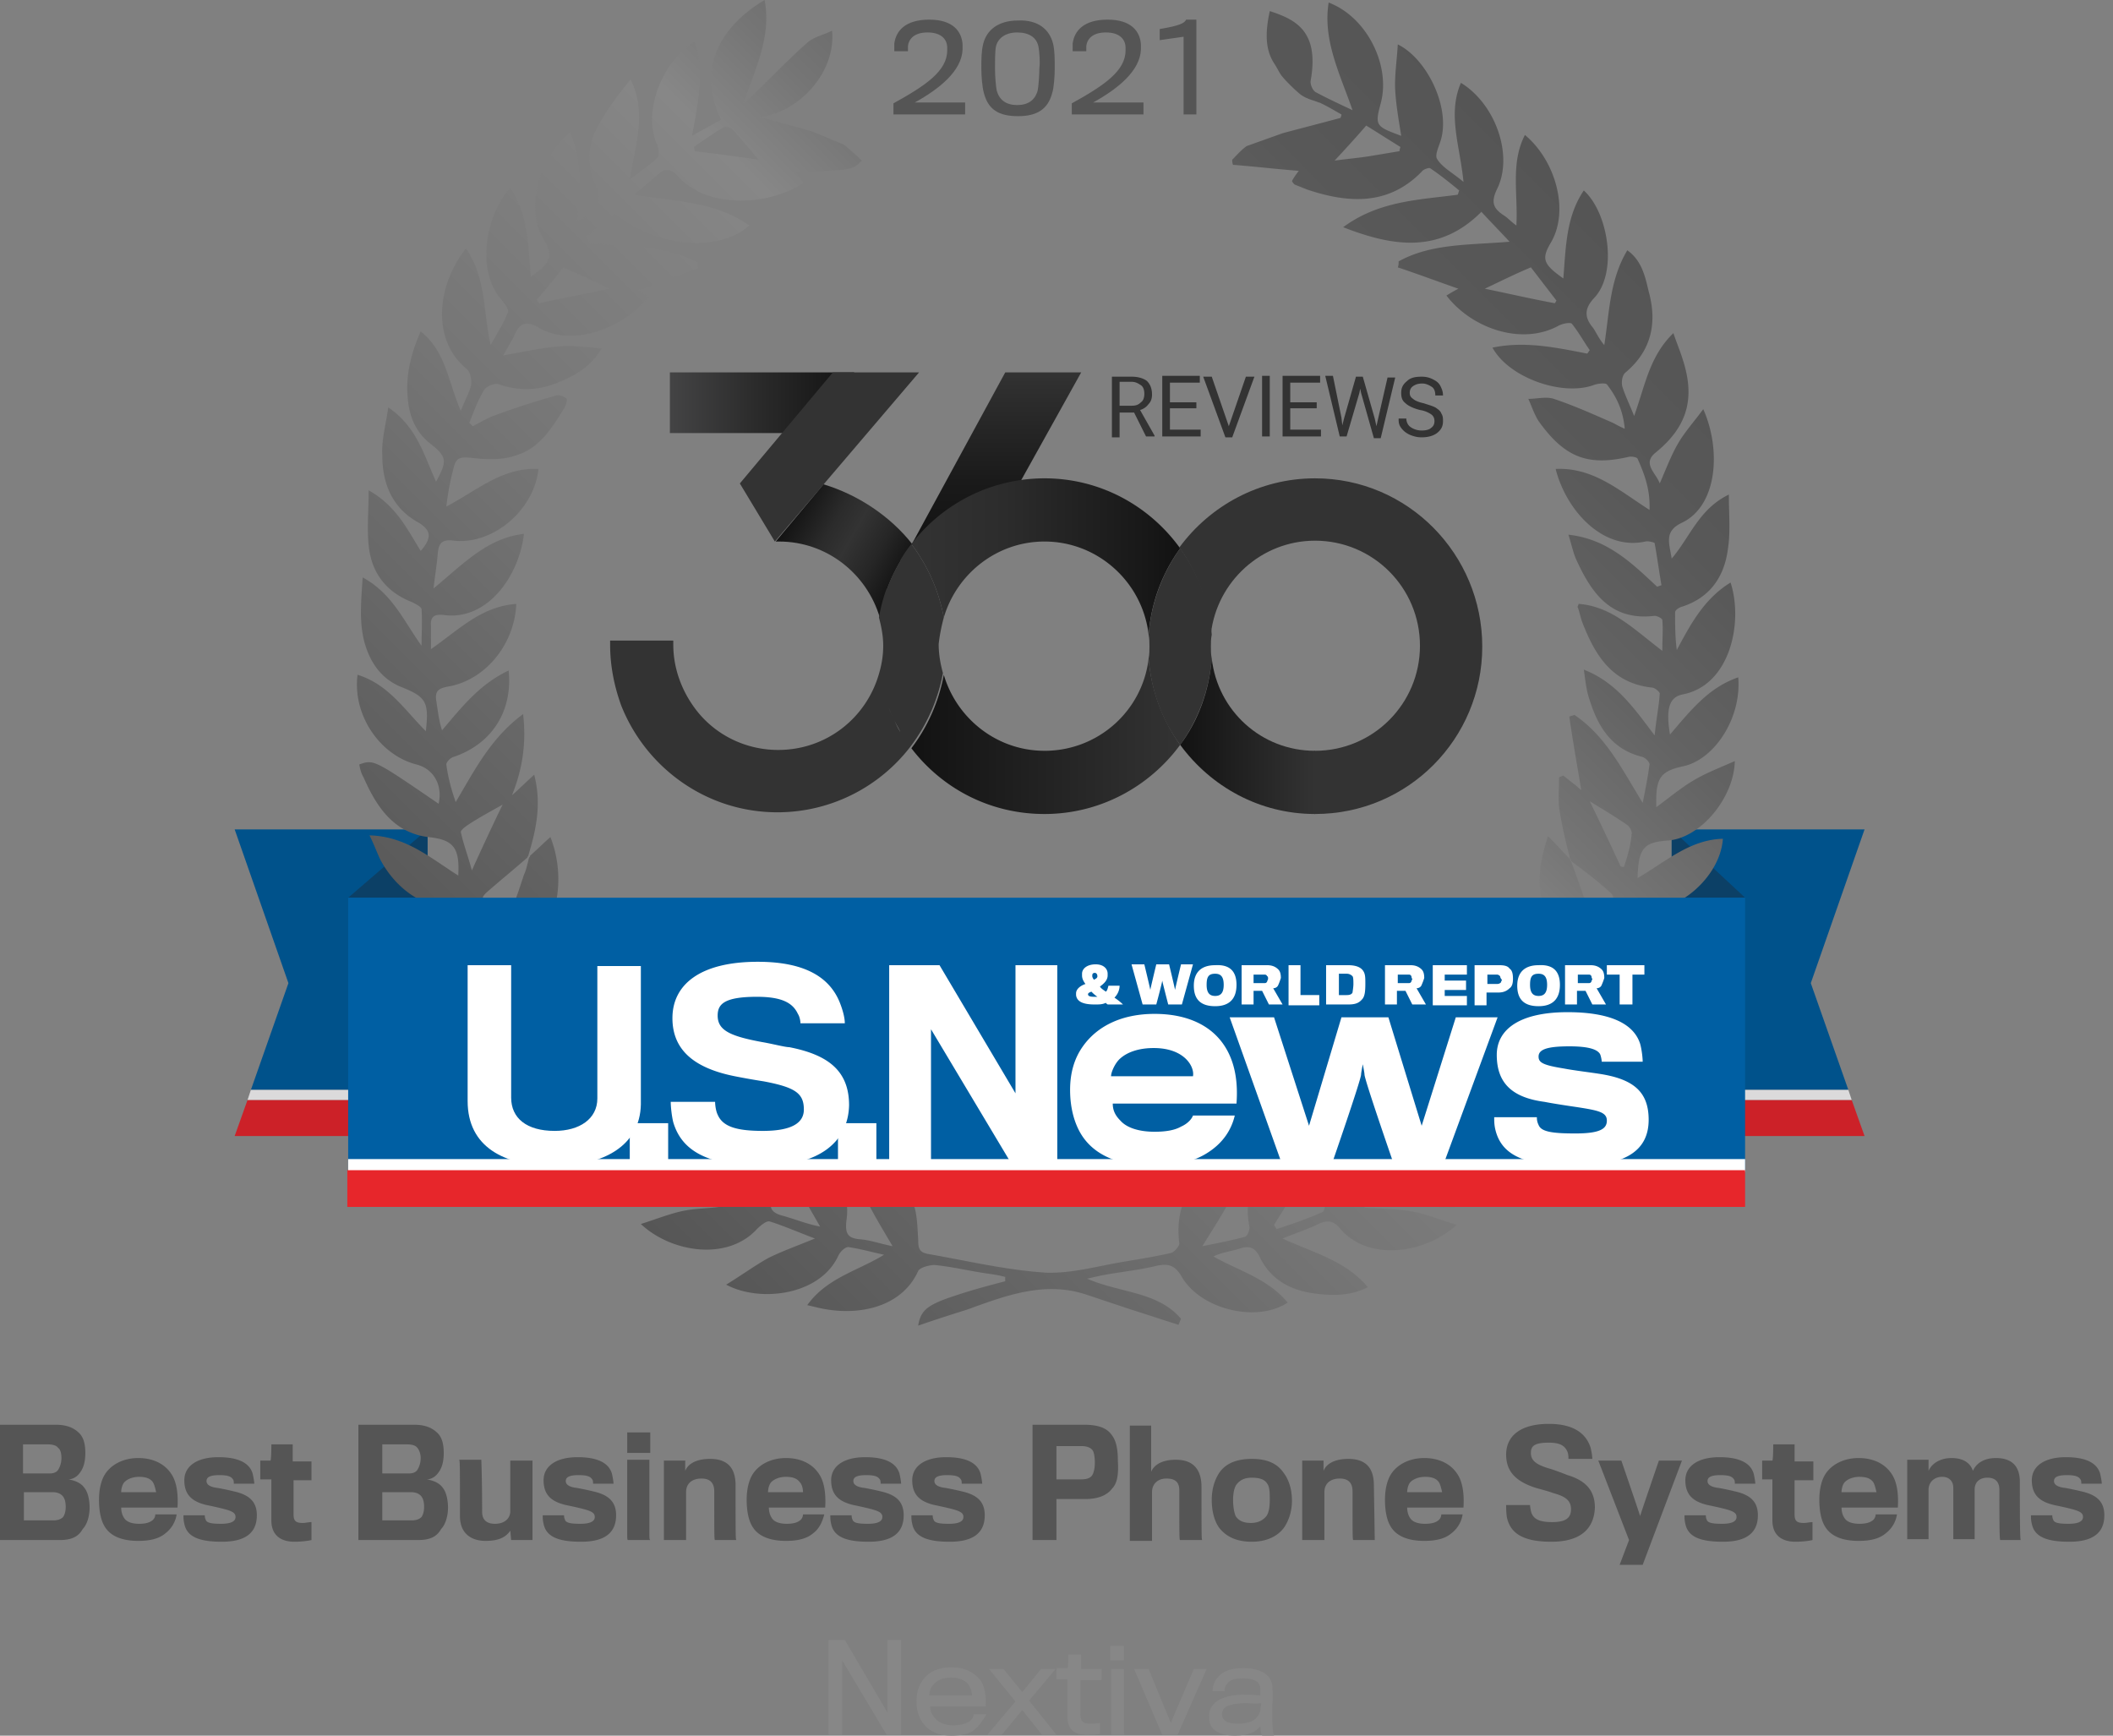 <svg width="224" height="184" fill="none" xmlns="http://www.w3.org/2000/svg"><rect width="100%" height="100%" fill="#808080" stroke="none"/><path d="M93.991 183.909l-4.704-7.878v7.878H87.84v-10.051h1.719l4.523 7.697v-7.697h1.447v10.051h-1.538zM103.309 183.366c-.543.453-1.357.634-2.443.634-1.266 0-2.261-.362-2.985-1.268-.452-.634-.724-1.358-.724-2.354s.272-1.721.724-2.354c.633-.815 1.629-1.268 2.985-1.268 1.448 0 2.353.543 2.986 1.268.543.633.723 1.811.633 2.897h-5.88c0 .544.271.996.633 1.359.362.362.995.633 1.809.633.724 0 1.267-.181 1.629-.362.452-.271.543-.634.543-.815h1.356c-.271.453-.633 1.087-1.266 1.63zm-.724-4.89c-.362-.362-.904-.633-1.809-.633-.814 0-1.357.271-1.719.633-.362.363-.543.725-.543 1.268h4.524c0-.453-.181-.905-.453-1.268zM110.365 176.937h1.538l-2.805 3.35 2.895 3.622h-1.538l-2.08-2.626-2.171 2.626h-1.538l2.985-3.531-2.804-3.441h1.538l1.99 2.445 1.99-2.445zM114.527 178.114v3.622c0 .815.361.996 1.085.996.272 0 .724 0 .995-.09v1.177c-.271.09-.904.09-1.447.09-1.086 0-1.99-.452-1.99-1.811v-4.074h-1.176v-1.178h1.176c.09-.09.09-1.448.09-1.448h1.357v1.539h2.171v1.177h-2.261zM117.693 176.031v-1.539h1.447v1.539h-1.447zm.181 7.878c-.091 0-.091-.181-.091-.633v-6.339h1.357v6.339c0 .452 0 .633.09.633h-1.356zM124.839 183.909h-1.628l-2.985-6.972h1.537l2.353 5.705 2.442-5.705h1.357l-3.076 6.972zM133.795 183.909c-.09 0-.181-.452-.181-.905-.452.543-1.176.996-2.714.996-1.628 0-2.713-.634-2.713-1.811v-.362c0-1.087.995-2.083 3.437-2.173.633 0 1.267 0 1.99.09v-.815c-.09-.634-.633-.996-1.809-.996-.814 0-1.266.091-1.628.453-.272.271-.362.543-.362.905h-1.267c0-.543.181-1.086.543-1.448.543-.725 1.448-.997 2.714-.997 1.99 0 2.985.815 3.076 1.902 0 .362.09 1.358 0 1.902v1.901c0 .543.09 1.268.181 1.449h-1.267v-.091zm-1.719-3.35c-.814 0-1.537.091-2.08.362-.272.181-.453.453-.453.815 0 .272.091.453.272.634.271.272.814.362 1.447.362.634 0 1.176-.09 1.629-.362.271-.181.633-.543.723-1.087 0-.271.091-.543.091-.724-.633.091-1.086 0-1.629 0z" fill="#878787"/><path d="M6.332 163.264H0V151.04h5.88c1.267 0 1.99.362 2.533.905.452.453.633 1.177.633 2.083 0 .905-.18 1.63-.633 2.173-.271.362-.724.634-1.176.634.633.09 1.357.362 1.719.905.362.453.543 1.268.543 2.083 0 .906-.272 1.811-.724 2.264-.452.815-1.176 1.177-2.443 1.177zm-.18-9.78c-.181-.271-.634-.362-1.086-.362H2.443v3.079h2.894c.272 0 .634-.091.815-.362.18-.272.361-.725.361-1.268 0-.453-.09-.905-.361-1.087zm.814 6.248c0-.452-.09-.905-.362-1.177-.272-.271-.633-.362-.995-.362H2.533v2.988h3.076c.452 0 .814-.09 1.085-.362.181-.272.272-.634.272-1.087zM17.55 162.539c-.634.544-1.538.815-2.895.815-1.628 0-2.985-.452-3.619-1.63-.361-.633-.542-1.629-.542-2.716 0-.996.18-1.992.633-2.717.633-.996 1.9-1.72 3.528-1.72 1.719 0 2.895.724 3.528 1.72.543.815.724 2.083.633 3.532h-5.97c0 .362.09.815.361 1.177.272.362.815.543 1.538.543.543 0 .996-.09 1.267-.271a.831.831 0 00.452-.725h2.262a3.109 3.109 0 01-1.176 1.992zm-1.357-5.433c-.272-.362-.724-.543-1.448-.543-.723 0-1.266.272-1.537.543-.272.272-.362.815-.362 1.087h3.709c-.09-.362-.181-.815-.362-1.087zM23.52 163.445c-2.442 0-3.709-.543-3.98-1.902-.09-.362-.09-.634-.09-.905h2.26c0 .09 0 .271.091.453.09.362.634.452 1.629.452 1.085 0 1.538-.271 1.538-.724 0-.453-.362-.634-1.448-.906a49.684 49.684 0 00-1.628-.362c-1.538-.362-2.352-1.086-2.352-2.626 0-1.449 1.266-2.445 3.618-2.445 1.99 0 3.257.544 3.619 1.721.09.362.18.905.18 1.086h-2.17c0-.09 0-.362-.09-.452-.182-.272-.453-.453-1.448-.453-1.086 0-1.357.272-1.357.634s.362.634 1.176.724a28.19 28.19 0 011.719.362c1.628.363 2.442 1.087 2.442 2.536 0 1.901-1.266 2.807-3.709 2.807zM31.12 156.835v3.712c0 .725.27.906.994.906.272 0 .634-.091.905-.091v1.902c-.362.09-1.086.181-1.81.181-1.266 0-2.442-.543-2.442-2.264v-4.346h-1.176v-1.992h1.086c.09-.182.09-1.721.09-1.721h2.262v1.811h1.99v1.992h-1.9v-.09zM44.327 163.264h-6.333v-12.225h5.88c1.267 0 1.99.363 2.533.906.453.453.634 1.177.634 2.083 0 .905-.181 1.629-.634 2.173-.271.362-.723.634-1.176.634.633.09 1.357.362 1.719.905.362.453.543 1.268.543 2.083 0 .905-.272 1.811-.724 2.264-.452.815-1.176 1.177-2.442 1.177zm-.09-9.78c-.182-.271-.634-.362-1.087-.362h-2.623v3.079h2.895c.271 0 .633-.091.814-.362.181-.272.362-.725.362-1.268 0-.453-.181-.906-.362-1.087zm.723 6.248c0-.452-.09-.905-.362-1.177-.271-.272-.633-.362-.995-.362h-3.076v2.988h3.076c.452 0 .814-.09 1.085-.362.181-.272.272-.634.272-1.087zM56.449 163.264h-2.262l-.09-.996c-.543.815-1.447 1.086-2.623 1.086-1.448 0-2.714-.724-2.714-2.626 0-5.433 0-5.885-.09-5.976h2.351s.09 1.902.09 5.524c0 .905.544 1.267 1.358 1.267.995 0 1.628-.543 1.628-1.358v-5.342h2.352v8.421zM61.605 163.445c-2.442 0-3.709-.543-3.98-1.902-.09-.362-.09-.634-.09-.905h2.261c0 .09 0 .271.09.453.09.362.634.452 1.629.452 1.085 0 1.538-.271 1.538-.724 0-.453-.362-.634-1.448-.906a49.626 49.626 0 00-1.628-.362c-1.538-.362-2.352-1.086-2.352-2.626 0-1.449 1.266-2.445 3.618-2.445 1.99 0 3.257.544 3.619 1.721.09.362.18.905.18 1.086h-2.17c0-.09 0-.362-.09-.452-.182-.272-.453-.453-1.448-.453-1.086 0-1.357.272-1.357.634s.362.634 1.176.724a28.19 28.19 0 011.719.362c1.628.363 2.442 1.087 2.442 2.536 0 1.901-1.266 2.807-3.709 2.807zM66.49 154.028v-2.174h2.443v2.174H66.49zm2.443 9.236H66.58c-.09 0-.09-.181-.09-.815v-7.697h2.351v7.606c0 .725 0 .815.09.906zM78.07 163.264h-2.262c-.09 0-.09-.181-.09-5.162 0-.905-.453-1.358-1.358-1.358-.904 0-1.628.453-1.628 1.449v5.071H70.38v-8.421h2.262v1.086c.362-.905 1.447-1.268 2.623-1.268 1.9 0 2.714.996 2.714 2.807 0 5.343 0 5.796.09 5.796zM86.211 162.539c-.633.544-1.538.815-2.895.815-1.628 0-2.985-.452-3.618-1.63-.362-.633-.543-1.629-.543-2.716 0-.996.181-1.992.633-2.717.633-.996 1.9-1.72 3.528-1.72 1.72 0 2.895.724 3.528 1.72.543.815.724 2.083.634 3.532h-5.97c0 .362.09.815.36 1.177.272.362.815.543 1.539.543.543 0 .995-.09 1.266-.271a.831.831 0 00.453-.725h2.261c-.18.634-.452 1.449-1.176 1.992zm-1.447-5.433c-.272-.362-.724-.543-1.448-.543-.723 0-1.266.272-1.538.543-.27.272-.361.815-.361 1.087h3.709c0-.362-.09-.815-.362-1.087zM92.091 163.445c-2.442 0-3.709-.543-3.98-1.902-.09-.362-.09-.634-.09-.905h2.261c0 .09 0 .271.09.453.091.362.634.452 1.629.452 1.085 0 1.538-.271 1.538-.724 0-.453-.362-.634-1.448-.906a49.684 49.684 0 00-1.628-.362c-1.538-.362-2.352-1.086-2.352-2.626 0-1.449 1.266-2.445 3.618-2.445 1.99 0 3.257.544 3.619 1.721.09.362.181.905.181 1.086h-2.171c0-.09 0-.362-.09-.452-.181-.272-.453-.453-1.448-.453-1.086 0-1.357.272-1.357.634s.362.634 1.176.724c.543.091 1.357.272 1.719.362 1.628.363 2.442 1.087 2.442 2.536 0 1.901-1.266 2.807-3.709 2.807zM100.685 163.445c-2.442 0-3.709-.543-3.98-1.902-.09-.362-.09-.634-.09-.905h2.261c0 .09 0 .271.09.453.091.362.634.452 1.629.452 1.085 0 1.538-.271 1.538-.724 0-.453-.362-.634-1.448-.906a49.707 49.707 0 00-1.628-.362c-1.538-.362-2.352-1.086-2.352-2.626 0-1.449 1.266-2.445 3.618-2.445 1.991 0 3.257.544 3.619 1.721.09.362.181.905.181 1.086h-2.171c0-.09 0-.362-.091-.452-.181-.272-.452-.453-1.447-.453-1.086 0-1.357.272-1.357.634s.362.634 1.176.724c.543.091 1.357.272 1.719.362 1.628.363 2.442 1.087 2.442 2.536 0 1.901-1.266 2.807-3.709 2.807zM117.874 157.831c-.543.724-1.538 1.086-2.805 1.086h-3.076v4.347h-2.533v-12.225h5.428c1.357 0 2.352.272 2.895.996.543.634.724 1.54.724 2.898.09 1.449-.091 2.354-.633 2.898zm-1.991-3.985c-.181-.362-.633-.543-1.266-.543h-2.624v3.532h2.533c.815 0 1.176-.181 1.357-.634.091-.272.181-.544.181-1.177 0-.544-.09-.996-.181-1.178zM127.463 163.264h-2.352c-.091 0-.091-.181-.091-5.252 0-.815-.362-1.268-1.357-1.268-.905 0-1.538.543-1.538 1.449v5.161h-2.352V151.13h2.262v4.89c.362-.815 1.266-1.268 2.623-1.268 1.809 0 2.714.996 2.714 2.898 0 5.342 0 5.614.091 5.614zM136.147 161.906c-.633.905-1.809 1.539-3.437 1.539-1.629 0-2.714-.543-3.438-1.449-.543-.724-.814-1.811-.814-2.988 0-1.087.271-2.083.814-2.898.633-.905 1.719-1.449 3.438-1.449 1.718 0 2.713.544 3.347 1.449.633.815.904 1.902.904 2.988 0 .997-.271 1.993-.814 2.808zm-1.809-4.619c-.272-.452-.814-.633-1.628-.633-.815 0-1.267.271-1.629.724-.271.362-.362 1.087-.362 1.63 0 .634.091 1.268.272 1.72.362.544.904.725 1.628.725.724 0 1.267-.272 1.628-.725.272-.362.362-.996.362-1.72 0-.725 0-1.358-.271-1.721zM145.736 163.264h-2.262c-.09 0-.09-.181-.09-5.162 0-.905-.452-1.358-1.357-1.358s-1.628.453-1.628 1.449v5.071h-2.352v-8.421h2.261v1.086c.362-.905 1.448-1.268 2.624-1.268 1.899 0 2.714.996 2.714 2.807.09 5.343.09 5.796.09 5.796zM153.878 162.539c-.634.544-1.538.815-2.895.815-1.629 0-2.985-.452-3.619-1.63-.362-.633-.542-1.629-.542-2.716 0-.996.18-1.992.633-2.717.633-.996 1.899-1.72 3.528-1.72 1.719 0 2.895.724 3.528 1.72.543.815.724 2.083.633 3.532h-5.97c0 .362.09.815.361 1.177.272.362.815.543 1.538.543.543 0 .995-.09 1.267-.271a.83.83 0 00.452-.725h2.262a3.114 3.114 0 01-1.176 1.992zm-1.357-5.433c-.272-.362-.724-.543-1.448-.543-.723 0-1.266.272-1.538.543-.271.272-.361.815-.361 1.087h3.709c-.091-.362-.181-.815-.362-1.087zM164.462 163.445c-3.166 0-4.342-.996-4.704-2.536-.091-.452-.091-1.177-.091-1.358h2.533c0 .181.091.725.181.906.272.634.905.905 2.171.905 1.448 0 1.991-.453 1.991-1.358 0-.906-.543-1.358-1.9-1.721-.452-.181-1.176-.362-1.809-.543-1.99-.634-3.167-1.63-3.167-3.531 0-1.992 1.538-3.26 4.524-3.26 2.714 0 3.98 1.086 4.432 2.535.091.362.181.906.181 1.177h-2.533c0-.181 0-.452-.09-.724-.272-.634-.724-.996-1.99-.996-1.538 0-1.9.362-1.9 1.087 0 .815.543 1.267 2.171 1.72.543.181 1.267.453 1.719.634 1.809.543 2.895 1.539 2.895 3.441-.091 2.264-1.538 3.622-4.614 3.622zM174.142 165.89h-2.443l.995-2.626-3.256-8.421h2.442s1.99 5.795 1.99 5.885c0-.09 1.99-5.885 1.99-5.885h2.443l-4.161 11.047zM182.645 163.445c-2.443 0-3.709-.543-3.981-1.902-.09-.362-.09-.634-.09-.905h2.262c0 .09 0 .271.09.453.09.362.633.452 1.628.452 1.086 0 1.538-.271 1.538-.724 0-.453-.362-.634-1.447-.906a49.392 49.392 0 00-1.629-.362c-1.537-.362-2.352-1.086-2.352-2.626 0-1.449 1.267-2.445 3.619-2.445 1.99 0 3.257.544 3.619 1.721.09.362.18.905.18 1.086h-2.171c0-.09 0-.362-.09-.452-.181-.272-.452-.453-1.448-.453-1.085 0-1.357.272-1.357.634s.362.634 1.177.724c.542.091 1.356.272 1.718.362 1.629.363 2.443 1.087 2.443 2.536 0 1.901-1.267 2.807-3.709 2.807zM190.244 156.835v3.712c0 .725.271.906.995.906.271 0 .633-.091.905-.091v1.902c-.362.09-1.086.181-1.81.181-1.266 0-2.442-.543-2.442-2.264v-4.346h-1.086v-1.992h1.086c.09-.182.09-1.721.09-1.721h2.262v1.811h1.99v1.992h-1.99v-.09zM199.923 162.539c-.633.544-1.538.815-2.894.815-1.629 0-2.986-.452-3.619-1.63-.362-.633-.543-1.629-.543-2.716 0-.996.181-1.992.633-2.717.634-.996 1.9-1.72 3.529-1.72 1.718 0 2.894.724 3.528 1.72.542.815.723 2.083.633 3.532h-5.971c0 .362.091.815.362 1.177.271.362.814.543 1.538.543.543 0 .995-.09 1.266-.271a.832.832 0 00.453-.725h2.261a3.105 3.105 0 01-1.176 1.992zm-1.357-5.433c-.271-.362-.723-.543-1.447-.543-.724 0-1.267.272-1.538.543-.271.272-.362.815-.362 1.087h3.709c-.09-.362-.181-.815-.362-1.087zM211.955 157.921c0-.634-.271-1.267-1.266-1.267-.815 0-1.357.452-1.357 1.267v5.252h-2.262v-5.433c0-.724-.452-1.177-1.176-1.177-.905 0-1.447.634-1.447 1.358v5.252h-2.262v-8.421h2.262v1.177c.361-.815 1.266-1.358 2.442-1.358 1.267 0 1.99.543 2.262 1.358.362-.815 1.176-1.358 2.442-1.358 1.81 0 2.533.996 2.533 2.535 0 2.807 0 6.067.091 6.158h-2.171c-.091 0-.091-2.898-.091-5.343zM219.373 163.445c-2.442 0-3.709-.543-3.98-1.902-.091-.362-.091-.634-.091-.905h2.262c0 .09 0 .271.09.453.091.362.634.452 1.629.452 1.085 0 1.538-.271 1.538-.724 0-.453-.362-.634-1.448-.906a49.882 49.882 0 00-1.628-.362c-1.538-.362-2.352-1.086-2.352-2.626 0-1.449 1.266-2.445 3.618-2.445 1.99 0 3.257.544 3.619 1.721.09.362.181.905.181 1.086h-2.171c0-.09 0-.362-.091-.452-.181-.272-.452-.453-1.447-.453-1.086 0-1.357.272-1.357.634s.362.634 1.176.724c.543.091 1.357.272 1.719.362 1.628.363 2.442 1.087 2.442 2.536 0 1.901-1.266 2.807-3.709 2.807z" fill="#555"/><path d="M24.877 87.925h20.445v27.618H26.596l3.98-11.319-5.699-16.299z" fill="#00528B"/><path d="M45.322 116.63H26.234l.362-1.087h18.726v1.087z" fill="#DBDADB"/><path d="M45.322 120.433H24.877l1.357-3.803h19.088v3.803z" fill="#CC2128"/><path d="M45.322 95.17v-7.245L36.91 95.17h8.413z" fill="#0C4066"/><path d="M197.662 87.925h-20.444v27.618h18.726l-3.981-11.319 5.699-16.299z" fill="#00528B"/><path d="M177.218 116.63h19.088l-.362-1.087h-18.726v1.087z" fill="#DBDADB"/><path d="M177.218 120.433h20.444l-1.356-3.803h-19.088v3.803z" fill="#CC2128"/><path d="M177.218 95.17v-7.245l7.78 7.244h-7.78z" fill="#0C4066"/><path d="M132.167 15.484c-.543.363-1.085.996-1.538 1.45 0 .18 0 .361.091.542 2.352.181 4.613.453 6.965.634-.271.362-.542.725-.723 1.087.09.181.181.271.271.362l1.357.543c4.342 1.45 8.594 1.72 12.122-1.901.181-.272.814-.453.905-.362 1.085.724 2.08 1.539 3.075 2.354-.09.181-.09.362-.181.453-4.07.543-8.322.633-12.122 3.44 5.338 2.083 10.223 2.808 14.655-1.63.996 1.087 1.81 1.902 2.986 3.17-4.342.362-8.323.181-11.76 2.083 0 .18 0 .452-.091.634 2.171.724 4.342 1.539 6.423 2.263-.362.181-.814.453-1.267.725 2.714 3.531 8.052 5.342 11.942 3.169.361-.181 1.176-.362 1.357-.181.723.905 1.266 1.901 1.899 2.807-.09.09-.181.272-.271.362-3.257-.634-6.604-1.358-10.042-.634 1.719 3.17 7.328 5.162 10.675 3.985.452-.181 1.267-.272 1.448-.091.995 1.268 1.718 2.717 1.899 4.709-.633-.272-.904-.453-1.266-.634-2.081-.906-4.071-1.811-6.242-2.536-.814-.271-1.809 0-2.714 0 .362.815.633 1.63 1.086 2.355 2.713 3.803 5.156 4.799 9.498 3.803.272-.09.905 0 .995.181.724 1.63 1.357 3.26 1.267 5.433-3.257-2.083-5.971-4.527-9.951-4.346 1.085 4.346 4.975 8.693 9.498 7.697.272-.091.995.09.995.18.272 1.45.453 2.898.724 4.438-.181.09-.271.09-.452.18-2.624-2.444-5.247-5.07-9.408-5.523.362 1.177.542 2.083.904 2.807 1.629 3.532 3.709 6.339 8.232 5.795.272 0 .815.272.815.453.09.906 0 1.902 0 3.26-2.986-2.264-5.338-4.709-8.866-4.98-.09.271-.181.362-.09.362.181.543.271.996.452 1.54 1.357 3.53 3.166 6.519 7.418 6.972.272 0 .814.453.814.634-.09 1.358-.362 2.625-.543 4.437-2.261-2.989-4.07-5.615-7.508-6.973.181 1.268.271 2.173.543 2.988.904 2.989 2.352 5.433 5.609 6.248.361.09.814.544.814.815-.181 1.359-.453 2.717-.724 4.075-2.171-3.531-3.89-7.063-7.237-9.327-.181.09-.362.09-.543.181.362 2.536.814 5.071 1.267 7.788-.724-.634-1.357-1.087-1.9-1.54-.181.091-.271.091-.452.182 0 1.086-.091 2.173 0 3.169.271 1.901.723 3.713 1.176 5.523l.09.091v.09c1.448 1.087 2.895 2.174 4.252 3.441.271.272.362.906.271 1.268-.362 1.359-.904 2.626-1.809 3.894-.362-1.268-.633-2.626-1.086-3.894-.452-1.54-1.085-3.169-1.628-4.708 0 0-.09 0-.09-.091v-.09c-.815-.816-1.538-1.63-2.352-2.445-1.9 5.704-.815 9.145 3.799 13.039.181.181.543.634.452.815-.814 1.63-1.628 3.26-2.533 4.89-1.447-4.075-2.352-8.06-5.518-11.41-1.447 5.705-.995 10.323 4.342 13.583-1.266 1.539-2.352 2.898-3.528 4.256-.452-4.528-1.085-8.603-3.437-12.315-.362.272-.543.362-.634.543-1.537 3.984-2.08 9.327 1.9 12.496.272.181.453.996.272 1.177-1.086 1.178-2.262 2.174-3.348 3.26-.18-.09-.271-.181-.452-.181 0-2.173.181-4.437-.09-6.61-.272-2.083-.362-4.347-2.171-6.158-2.443 5.071-3.438 9.689 1.176 14.126-1.357.996-2.624 1.902-4.162 3.079.181-4.437.814-8.421-.723-12.224-.272.09-.362 0-.453.09-2.623 3.351-4.071 8.15-1.719 12.225.272.362.362 1.358.181 1.449-1.176.815-2.533 1.448-4.251 2.444 1.085-4.255 2.08-7.968 1.085-11.952-3.257 2.535-5.699 7.697-3.89 11.952.181.363 0 1.178-.181 1.268-1.628.725-3.256 1.268-4.885 1.811-.09-.181-.181-.271-.271-.453 2.081-3.35 4.342-6.61 4.704-10.956-3.89 1.539-8.413 5.886-7.328 11.047.091.362-.18 1.087-.452 1.177-1.357.362-2.714.634-4.523.996 2.262-3.712 4.614-6.882 4.795-11.228-.724.362-1.086.543-1.448.815-3.709 2.354-6.423 5.252-5.79 10.142 0 .271-.542.905-.904.996-1.628.362-3.257.633-4.885.905-2.805.453-5.518 1.268-8.323 1.177-4.252-.271-8.413-1.267-12.574-1.992-.905-.181-.995-.634-.995-1.449-.09-1.448-.09-3.078-.724-4.437-1.266-2.807-3.618-4.618-6.604-5.795.362 1.902.814 3.803 1.629 5.524.814 1.72 1.809 3.35 2.985 5.342-1.357-.271-2.352-.634-3.347-.724-1.448-.091-1.72-.634-1.538-2.083.633-4.256-3.257-9.598-7.328-10.142.362 4.075 2.533 7.335 4.523 10.867-1.447-.272-2.713-.815-4.07-1.178-1.267-.362-1.357-.996-.905-1.992.995-2.445.633-4.799-.543-6.972-.814-1.63-1.99-3.079-2.985-4.528-.272.091-.543.181-.724.272 0 1.811-.18 3.712 0 5.523.181 1.902.724 3.713 1.267 6.158-1.81-.996-3.166-1.811-4.523-2.626 2.442-5.976 1.99-10.504-1.72-13.854-.361 2.173-.813 4.074-.904 6.067-.09 1.992.272 3.984.452 6.519-1.628-1.177-2.804-2.082-4.251-3.169 2.261-1.811 3.256-4.075 3.256-6.791 0-2.536-.633-4.89-2.261-7.335-1.267 2.173-1.72 4.256-1.9 6.339-.18 2.173-.18 4.346-.362 6.7-1.085-.996-1.9-1.811-2.895-2.626-.995-.815-1.085-1.448 0-2.354 3.167-2.807 3.619-9.146.815-12.677-2.443 3.712-2.805 7.878-3.438 12.134-1.176-1.177-2.171-2.445-3.076-3.713-.09-.181.181-.815.453-.996 3.799-2.354 4.523-5.976 4.07-10.051-.09-.815-.271-1.72-.361-2.535-3.529 2.897-4.071 7.062-5.61 11.228-.994-1.902-1.809-3.26-2.442-4.709-.09-.272.272-1.086.633-1.358 4.343-2.535 5.157-8.421 3.438-12.768-.724.634-1.447 1.358-2.171 1.992v.09l-.09.091c-.181.634-.272 1.268-.543 1.811-.724 2.264-1.538 4.528-2.714 6.973-.543-1.449-1.086-2.988-1.629-4.437-.09-.181.181-.453.362-.634 1.448-1.268 2.895-2.445 4.343-3.713v-.09s.09 0 .09-.09c.814-2.717 1.447-5.434.633-8.603-.904.815-1.628 1.54-2.352 2.173 1.086-2.716 1.538-5.433 1.176-8.602-3.437 2.535-5.156 5.976-7.146 9.327-.453-1.268-.815-2.626-.995-3.985 0-.271.452-.724.814-.815 3.98-1.358 6.242-4.799 5.79-9.145-3.076 1.448-4.976 3.893-7.057 6.338-.362-1.086-.452-2.173-.633-3.26-.09-.905.271-1.177 1.176-1.358 3.98-.634 7.147-4.437 7.328-8.783-3.71.271-6.062 2.716-9.047 4.799v-2.445c-.09-1.087.453-1.268 1.357-1.177 4.523.634 7.96-3.984 8.504-8.603-3.89.453-6.423 3.17-9.59 5.796.182-1.54.363-2.626.453-3.713.09-1.086.452-1.54 1.719-1.358 4.161.453 8.503-3.26 8.956-7.606-3.89-.181-6.604 2.354-9.77 3.984.18-1.54.452-2.898.814-4.256.271-.996.814-.996 1.809-.906 1.538.182 3.347.272 4.795-.271 2.442-.725 3.799-2.898 5.066-4.98.18-.272.361-.906.27-.997-.27-.271-.813-.452-1.085-.362a82.554 82.554 0 00-6.694 2.173c-.724.272-1.447.725-2.171 1.087l-.362-.362c.452-1.177.905-2.355 1.538-3.441.271-.453 1.176-.815 1.628-.634 2.08.724 4.071.634 5.97-.09 1.9-.725 3.71-1.721 4.886-3.713-1.719-.181-3.347-.362-4.976-.181-1.718.18-3.347.543-5.427.905.452-.905.904-1.54 1.176-2.173.542-1.268 1.266-1.54 2.623-.724 3.438 1.992 8.684.18 11.58-3.26-.453-.272-.815-.634-1.086-.725 2.08-.815 4.252-1.539 6.332-2.354 0-.181-.09-.362-.09-.634-3.528-1.81-7.509-1.72-11.308-1.992-.181-.272-.362-.453-.453-.724l2.986-2.445c4.614 3.622 11.036 4.165 14.293 1.267-3.528-2.535-7.78-2.535-12.213-3.26a193.63 193.63 0 002.353-1.991c.814-.815 1.447-.906 2.352.09 3.166 3.441 9.589 3.079 13.298.634l-.814-1.087c5.97-.271 5.97-.271 6.965-1.267 0 0-1.719-1.63-1.99-1.72l-3.257-1.36c-1.9-.542-3.618-.995-5.518-1.539 4.252-.543 8.051-4.89 7.599-9.145-.905.453-1.9.634-2.623 1.268-2.262 1.992-4.252 4.165-6.514 6.248-.09.09-.18.09-.271.18C80.15 7.155 81.779 3.804 81.055 0 75.9 3.079 74 7.697 76.442 12.677c-.905.543-1.81.996-3.076 1.72.633-3.53 1.357-6.7.271-9.96-3.256 1.902-5.608 7.244-3.98 10.866.18.453.271 1.177 0 1.449-.724.724-1.719 1.358-2.895 2.264.633-3.803 1.81-7.063.09-10.595-1.356 1.63-2.623 3.35-3.618 5.252-.995 1.902-.995 3.984-.09 5.977.814 1.901.18 3.078-1.99 3.712.361-3.17.633-6.248-.724-9.327-3.528 2.898-4.614 8.331-2.895 11.138 1.176 1.992.905 2.626-1.267 4.166-.271-3.26-.271-6.61-2.17-9.418-2.624 2.807-3.62 8.784-.996 11.772.362.453.905 1.086.724 1.449-.452 1.177-1.176 2.264-1.81 3.44-.813-3.53-.452-7.153-2.623-10.232-3.166 3.985-3.618 9.78.09 12.768.363.272.544 1.177.453 1.72-.18.816-.633 1.54-1.086 2.717-1.357-3.079-1.537-6.248-4.251-8.421-1.086 2.445-1.629 4.8-1.357 7.244.18 1.901.904 3.532 2.442 4.709 1.719 1.358 1.719 1.81.543 3.984-1.266-2.807-2.08-5.886-5.066-7.878-.271 1.901-.724 3.44-.633 5.07 0 2.898.995 5.524 3.709 7.064 1.447.815 1.628 1.63.362 3.079-1.448-2.355-2.624-4.8-5.519-6.43 0 2.174-.18 3.985 0 5.796.272 2.897 1.81 4.98 4.614 6.067.362.18.905.452.995.724.09 1.268 0 2.626 0 3.894-1.9-2.626-3.076-5.524-6.242-7.244-.18 2.807-.452 5.252.453 7.696.723 1.902 1.9 3.26 3.799 3.985 2.443.996 2.804 1.54 2.443 4.618-2.262-2.264-3.98-4.98-7.238-5.977-.542 4.256 2.352 8.512 6.242 9.508 1.81.453 2.805 2.173 2.352 4.166-6.875-4.709-6.875-4.709-8.413-4.166.09.453.181.906.453 1.359 1.357 3.078 3.166 5.885 6.875 6.338 2.623.272 3.347 1.087 3.166 4.075-2.895-1.811-5.518-4.165-9.408-4.256.543 1.087.814 1.902 1.176 2.626 1.9 3.531 5.428 5.614 8.684 4.8.272-.091.905.27 1.086.543.633 1.267 1.086 2.626 1.81 4.346-3.529-1.901-6.514-3.713-10.223-3.713 1.085 4.075 5.88 7.607 9.86 6.52.543-.181 1.448-.181 1.72.091.813 1.177 1.447 2.535 2.08 3.893-3.257-1.267-6.152-3.259-9.951-2.988 1.81 4.89 6.423 7.606 10.765 6.158.362-.091 1.086-.181 1.267.09.814.815 1.447 1.811 2.17 2.717-3.256-.634-6.332-2.083-10.04-1.359 1.627 2.989 4.16 4.347 7.055 5.615-.723.271-1.176.452-1.809.724 2.443 2.626 4.976 4.528 8.594 4.618-.724.362-1.447.634-2.443 1.177 1.267.815 2.081 1.63 3.076 2.083 2.805 1.539 5.7 1.992 8.594.272.814-.453 1.448-1.359 2.533-.544.724.544 1.629.906 2.533 1.449-1.809.453-3.437.362-4.975.634-1.538.272-3.076.906-4.795 1.449 3.166 2.988 9.137 3.984 12.303.543.362-.362.995-.905 1.357-.815 1.448.453 2.895 1.087 4.795 1.811-1.99.815-3.528 1.359-4.976 2.083-1.447.815-2.804 1.811-4.433 2.807 3.529 1.902 9.861 1.177 11.851-2.988.181-.453.724-.996 1.086-.996 1.266.181 2.533.543 3.8.815-2.805 1.72-6.062 2.445-8.142 5.342.814.181 1.447.362 2.08.453 3.89.634 8.051-.453 9.68-4.075.18-.362 1.176-.634 1.719-.634 1.899.181 3.709.634 5.608.906.633.09 1.267.181 1.9.362v.453c-1.719.453-3.438.905-5.066 1.449-3.076.996-3.89 1.539-4.161 3.259 1.809-.633 3.528-1.177 5.247-1.72 3.98-1.449 8.051-2.988 12.393-1.63l4.885 1.63c1.719.543 3.347 1.087 5.066 1.63.09-.181.181-.453.271-.634-2.442-2.898-6.422-2.717-9.951-4.256.815-.181 1.176-.272 1.629-.362 1.9-.362 3.89-.543 5.699-.996 1.266-.272 1.99-.091 2.714 1.177 1.99 3.441 7.961 4.89 11.217 2.717-2.08-2.536-5.156-3.351-7.87-4.89.905-.453 1.9-.544 2.714-.815 1.085-.362 1.628-.181 2.171.815 1.086 2.354 3.166 3.531 5.609 3.893 1.899.272 3.89.363 5.88-.633-2.352-2.807-5.699-3.622-9.046-5.162 1.537-.634 2.713-.996 3.799-1.539.995-.453 1.628-.362 2.352.543 2.985 3.441 8.956 2.626 12.303-.453-1.809-.543-3.257-1.177-4.885-1.448-1.628-.272-3.257-.272-4.885-.363.724-.724 1.538-1.358 2.443-1.63.633-.181 1.537-.181 1.99.182 3.799 2.897 9.227.905 11.85-2.174-.723-.362-1.357-.634-2.08-.996 3.618-.09 6.151-1.992 8.594-4.708-.905-.181-1.448-.272-2.352-.453 3.166-1.177 5.699-2.626 7.418-5.614-3.619-.906-6.695.724-9.951 1.448.452-.814.995-1.448 1.447-2.173.543-.905 1.086-1.086 2.262-.724 3.89 1.358 9.589-2.083 10.403-6.248-3.619-.272-6.604 1.811-10.041 3.441.814-1.54 1.357-2.626 1.899-3.713.362-.815.905-1.177 1.81-.815 3.799 1.54 8.955-2.082 10.222-6.338-3.709.09-6.875 1.72-10.042 3.441.272-1.087.815-2.083 1.086-3.08.362-1.267.814-1.72 2.262-1.448 3.89.543 8.503-3.44 8.775-7.516-3.529.09-6.061 2.445-9.047 4.166.091-3.17.633-3.803 3.257-3.985 3.438-.271 6.966-4.527 7.056-8.42-1.628.724-3.076 1.267-4.433 2.082-1.357.815-2.533 1.81-3.89 2.807-.09-3.079.362-3.803 2.895-4.347 3.257-.724 6.152-5.07 5.79-9.417-3.166 1.087-5.066 3.532-7.237 6.067-.452-2.716-.091-3.984 1.357-4.256 5.066-.996 6.423-7.697 5.066-11.862-2.805 1.72-4.252 4.437-5.699 7.153-.181-1.358-.181-2.626-.181-3.984 0-.272.452-.543.814-.634 2.985-.996 4.432-3.26 4.794-6.157.272-1.811.091-3.622.091-5.705-3.166 1.54-4.071 4.437-6.061 6.791-.272-1.72-.814-2.897 1.085-3.803 3.8-1.81 4.162-7.787 2.262-12.043-.995 1.358-1.99 2.445-2.714 3.713-.724 1.267-1.266 2.716-1.9 4.165-.362-1.087-1.899-2.083-.452-3.26 3.347-2.716 4.252-5.705 2.895-9.87-.272-.905-.633-1.72-.995-2.807-2.533 2.445-2.986 5.524-4.162 8.783-.542-1.358-.995-2.263-1.266-3.169-.091-.453 0-1.177.362-1.449 2.804-2.354 3.347-5.342 2.442-8.602-.362-1.54-.723-3.26-2.261-4.346-1.9 3.169-1.9 6.7-2.443 10.05-.543-.633-.814-1.267-1.176-1.81-.904-1.087-.995-1.992.091-3.17 2.533-2.626 1.537-9.055-1.086-11.41C166 23 166 26.26 165.729 29.52c-2.171-1.54-2.352-2.083-1.267-3.894 1.9-3.35.453-8.602-2.804-11.319-1.538 2.988-.724 6.158-.905 9.598-.633-.452-.904-.814-1.356-1.086-1.086-.724-1.357-1.358-.724-2.717 1.809-3.531-.091-9.055-3.8-11.319-1.447 3.35-.09 6.701.272 10.504-1.176-.996-2.262-1.539-2.805-2.444-.271-.453.272-1.45.453-2.174.904-3.531-1.629-8.512-4.614-9.96-.09 1.72-.362 3.35-.271 4.89.09 1.539.362 3.078.633 4.799-2.714-.996-2.804-1.087-2.171-3.441 1.085-3.985-1.448-9.146-5.518-10.685-.634 3.984 1.176 7.515 2.533 11.41-1.538-.725-2.714-1.269-3.89-1.902-.362-.182-.634-.906-.543-1.268.904-5.162-1.538-6.43-4.342-7.335-.453 2.083-.543 3.984.452 5.524.362.543.633 1.177.905 1.449.271.362 1.628 1.72 2.08 1.992.453.271.543.271.543.271l.181.09.814.273c.633.271 0 0 .271.09.815.362 1.538.815 2.352 1.268 0 .181-.09.271-.09.362-1.99.543-5.518 1.449-6.151 1.63l-3.8 1.358zm16.193.544c-1.086.18-2.171.362-3.257.543-1.176.181-2.261.271-3.618.453 1.176-1.268 2.261-2.445 3.347-3.713 1.176.724 2.442 1.54 3.618 2.264 0 .09-.09.272-.09.453zm16.464 16.118c-2.442-.453-4.794-.996-7.418-1.54 1.719-.815 3.167-1.54 4.885-2.264l2.714 3.532c-.09.09-.09.181-.181.272zm-88.11-18.654c.18-.09.723 0 .904.181.904.996 1.809 2.083 2.804 3.26-2.352-.362-4.614-.634-6.785-.905 0-.181 0-.272-.09-.453 1.085-.725 2.08-1.449 3.166-2.083zm-17.008 14.85c1.81.816 3.257 1.45 4.885 2.264-2.533.544-4.975.996-7.418 1.54-.09-.09-.18-.181-.271-.363.995-1.177 1.99-2.354 2.804-3.44zm-9.68 63.93c-.452-1.63-.904-2.807-1.176-4.075 0-.181.453-.544.724-.725 1.086-.724 2.262-1.358 3.71-2.173a276.606 276.606 0 00-3.258 6.973zm9.047 25.626c3.075-1.902 3.89-1.721 5.608.996-1.9-.362-3.709-.634-5.608-.996zm6.06 5.161c2.262-2.264 2.715-2.173 5.429.362-1.99-.181-3.619-.271-5.428-.362zm86.665.362c2.442-2.535 3.256-2.535 5.066-.362-1.81.091-3.438.181-5.066.362zm11.308-5.523c-1.9.362-3.8.634-5.881.996 2.081-2.807 2.081-2.807 5.881-.996zm9.046-25.989c-.091 0-.272 0-.362-.09a499.091 499.091 0 00-3.257-6.882c1.267.815 2.714 1.63 3.981 2.535.271.181.542.725.452.997-.09 1.177-.452 2.354-.814 3.44z" fill="url(#paint0_linear)"/><path d="M184.997 95.17H36.909v28.885h148.088V95.169z" fill="#005FA3"/><path d="M58.711 123.603c-5.247 0-9.137-1.992-9.137-6.882v-14.397h4.614v14.035c0 2.173 1.628 3.531 4.613 3.531 2.624 0 4.524-1.267 4.524-3.44v-14.036h4.613v14.669c-.09 4.347-3.89 6.52-9.227 6.52z" fill="#fff"/><path d="M66.762 123.331v-4.256h4.07v4.256h-4.07zM80.874 123.602c-6.332 0-8.684-1.901-9.498-4.618-.181-.724-.272-1.72-.272-2.173h4.704c0 .362.09.996.272 1.358.543 1.268 1.99 1.721 4.794 1.721 3.166 0 4.343-.906 4.343-2.264 0-1.72-.905-2.354-4.252-2.988a76.458 76.458 0 01-3.076-.544c-4.07-.814-6.604-2.625-6.604-6.157 0-3.531 2.895-5.976 9.047-5.976 5.246 0 7.78 1.811 8.774 4.527.272.725.453 1.449.453 1.992h-4.704c0-.271-.09-.724-.272-.996-.543-1.177-1.718-1.811-4.342-1.811-3.528 0-4.161.815-4.161 1.992 0 1.54 1.266 2.174 4.704 2.807 1.085.182 2.442.544 2.895.544 4.16.815 6.332 2.535 6.332 6.157-.09 3.894-3.166 6.429-9.137 6.429z" fill="#fff"/><path d="M88.835 123.331v-4.256h4.07v4.256h-4.07zM107.199 123.331l-8.503-14.217v14.217h-4.433v-21.008H99.6l8.052 13.583v-13.583h4.432v21.008h-4.885zM128.096 122.154c-1.357.905-3.257 1.448-5.79 1.448-3.437 0-6.242-.996-7.689-3.35-.724-1.177-1.176-2.807-1.176-4.709 0-1.811.452-3.35 1.357-4.618 1.538-2.173 4.161-3.441 7.599-3.441 3.528 0 5.97 1.268 7.327 3.26 1.176 1.721 1.538 3.894 1.357 6.248h-13.117c0 .725.271 1.268.814 1.811.633.725 1.9 1.177 3.619 1.177 1.266 0 2.171-.181 2.804-.543.814-.362 1.176-.905 1.267-1.177h4.432c-.362 1.539-1.266 2.897-2.804 3.894zm-2.352-9.871c-.633-.633-1.719-1.177-3.438-1.177-1.628 0-2.804.453-3.528 1.087-.543.453-.995 1.449-.995 1.901h8.685c.09-.452-.091-1.177-.724-1.811zM153.064 123.331h-5.337s-3.076-8.874-3.076-9.418c0-.181-.181-1.086-.181-1.086s-.181.905-.181 1.086c0 .544-3.076 9.418-3.076 9.418h-5.337l-5.518-15.485h4.704l3.709 11.5 3.438-11.5h4.975l3.528 11.5 3.619-11.5h4.432l-5.699 15.485zM166.995 123.602c-5.246 0-7.689-1.086-8.413-3.622-.181-.634-.181-1.086-.181-1.539h4.524c0 .181 0 .453.18.815.272.724 1.448.905 3.89.905 2.533 0 3.348-.452 3.348-1.358 0-.905-.905-1.086-3.257-1.449-.633-.09-2.443-.362-3.347-.543-3.438-.453-5.066-1.992-5.066-4.98 0-2.717 2.442-4.528 7.508-4.528 4.252 0 6.966 1.087 7.69 3.351.181.633.271 1.539.271 1.901H169.8c0-.181-.091-.634-.181-.815-.272-.453-1.086-.815-3.257-.815-2.442 0-3.257.362-3.257 1.087 0 .634.453.905 2.714 1.268.905.181 3.076.452 3.619.543 3.709.543 5.337 1.901 5.337 4.89 0 3.259-2.442 4.889-7.78 4.889zM117.24 105.13c.181-.181.181-.362.272-.634h1.176c0 .543-.272.996-.543 1.268.271.181.633.453.905.724h-1.629c-.09-.09-.181-.09-.181-.181-.361.181-.723.181-1.176.181-.995 0-1.899-.181-1.99-.996v-.181c0-.453.453-.815.995-.996-.271-.362-.362-.634-.362-.906v-.181c0-.543.543-.996 1.448-.996.814 0 1.266.453 1.266.996v.181c0 .544-.452.906-.814 1.178.091.181.362.362.633.543zm-1.899.272c0 .181.181.271.633.271h.362a3.867 3.867 0 01-.633-.543c-.272.09-.362.181-.362.272zm.995-1.902s0-.091 0 0c0-.181-.091-.362-.272-.362-.181 0-.271.09-.271.271v.091c0 .091.09.272.181.362.181-.09.362-.181.362-.362zM125.292 106.488h-1.448s-.633-2.445-.633-2.535c0 .181-.633 2.535-.633 2.535h-1.448l-1.176-4.256h1.357s.634 2.626.634 2.717c0-.091.633-2.717.633-2.717h1.357s.633 2.626.633 2.717c0-.091.633-2.717.633-2.717h1.267l-1.176 4.256zM131.082 104.406c0 1.448-.724 2.263-2.262 2.263s-2.262-.724-2.262-2.173c0-1.358.724-2.173 2.262-2.173 1.538-.091 2.262.634 2.262 2.083zm-1.357 0c0-.815-.272-1.178-.905-1.178-.724 0-.905.363-.905 1.178 0 .905.362 1.177.905 1.177s.905-.272.905-1.177zM135.514 104.406c-.09.271-.362.362-.543.362l.996 1.72h-1.448l-.724-1.449h-.904v1.449h-1.267v-4.165h2.714c.543 0 .905.181 1.176.453.181.181.272.452.272.905-.091.272-.181.543-.272.725zm-1.176-.906c-.09-.181-.181-.181-.362-.181h-1.085v.905h1.085c.181 0 .272 0 .362-.181 0-.09.091-.181.091-.271 0-.091 0-.272-.091-.272zM136.6 106.488v-4.165h1.266v3.169h1.991v1.087H136.6v-.091zM142.932 106.488h-2.352v-4.165h2.352c.724 0 1.267.181 1.538.543.271.362.271.725.271 1.449 0 .905-.09 1.268-.271 1.539-.362.453-.724.634-1.538.634zm.543-2.173c0-.272 0-.724-.091-.815a.819.819 0 00-.633-.272h-.814v2.264h.814c.362 0 .543-.09.633-.272 0-.09.091-.543.091-.905zM150.712 104.406c-.091.271-.362.362-.543.362l.995 1.72h-1.447l-.724-1.449h-.905v1.449h-1.266v-4.165h2.714c.543 0 .905.181 1.176.453.181.181.271.452.271.905a6.3 6.3 0 01-.271.725zm-1.086-.906c-.09-.181-.181-.181-.361-.181h-1.086v.905h1.086c.18 0 .271 0 .361-.181 0-.09.091-.181.091-.271-.091-.091-.091-.272-.091-.272zM151.888 106.488v-4.165h3.619v.996h-2.352v.634h2.261v.996h-2.261v.634h2.352v.996h-3.619v-.091zM160.03 104.768c-.272.271-.634.452-1.176.452h-1.267v1.359h-1.266v-4.256h2.623c.543 0 .905.09 1.086.362.271.181.361.543.361 1.087 0 .452-.09.815-.361.996zm-.996-1.268c-.09-.091-.18-.181-.361-.181h-.995v.996h.995c.271 0 .361-.091.452-.181 0-.091.09-.181.09-.272-.181-.181-.181-.362-.181-.362zM165.367 104.406c0 1.448-.724 2.263-2.262 2.263s-2.261-.724-2.261-2.173c0-1.358.723-2.173 2.261-2.173 1.538-.091 2.262.634 2.262 2.083zm-1.357 0c0-.815-.271-1.178-.905-1.178-.723 0-.904.363-.904 1.178 0 .905.362 1.177.904 1.177.543 0 .905-.272.905-1.177zM169.8 104.406c-.091.271-.362.362-.543.362l.995 1.72h-1.447l-.724-1.449h-.905v1.449h-1.266v-4.165h2.714c.543 0 .904.181 1.176.453.181.181.271.452.271.905a6.3 6.3 0 01-.271.725zm-1.086-.906c-.09-.181-.181-.181-.362-.181h-1.085v.905h1.085c.181 0 .272 0 .362-.181 0-.09.091-.181.091-.271-.091-.091-.091-.272-.091-.272zM173.056 103.319v3.169h-1.357v-3.169h-1.356v-.996h3.98v.996h-1.267z" fill="#fff"/><path d="M184.998 122.878H36.909v1.358h148.089v-1.358z" fill="#fff"/><path d="M184.998 124.055H36.818v3.894h148.18v-3.894z" fill="#E7262B"/><path d="M120.226 43.736h-1.538v2.626h-.814v-6.43h2.08c.724 0 1.267.182 1.629.453.362.363.543.816.543 1.45 0 .362-.091.724-.362.995a1.66 1.66 0 01-.905.634l1.538 2.717v.09h-.905l-1.266-2.535zm-1.538-.724h1.266c.453 0 .724-.091.996-.363.271-.18.361-.543.361-.905s-.09-.725-.361-.906c-.272-.18-.543-.362-.996-.362h-1.266v2.535zM126.829 43.283h-2.804v2.264h3.257v.725h-4.071v-6.43h3.98v.725h-3.166v2.083h2.804v.633zM130.267 45.185l1.81-5.252h.904l-2.352 6.43h-.723l-2.353-6.43h.905l1.809 5.252zM134.61 46.272h-.815v-6.43h.815v6.43zM139.585 43.283h-2.805v2.264h3.257v.725h-4.071v-6.43h3.981v.725h-3.167v2.083h2.805v.633zM142.208 44.28l.091.814.181-.724 1.266-4.437h.724l1.266 4.437.181.815.181-.815.995-4.346h.814l-1.537 6.429h-.724l-1.357-4.8-.091-.452-.09.453-1.357 4.618h-.724l-1.537-6.43h.814l.904 4.438zM150.531 43.465c-.724-.182-1.267-.453-1.538-.725-.362-.272-.452-.634-.452-1.087 0-.543.181-.905.633-1.267.362-.362.905-.453 1.538-.453.452 0 .814.09 1.176.272.362.18.633.362.814.724.181.362.271.634.271.996h-.814c0-.362-.09-.724-.362-.905-.271-.181-.633-.363-.995-.363-.452 0-.723.091-.995.272-.271.181-.362.453-.362.724 0 .272.091.453.362.634.181.181.633.363 1.086.453.543.181.904.272 1.266.453.272.181.543.362.633.634.181.271.181.543.181.815 0 .543-.181.905-.633 1.267-.362.272-.904.453-1.628.453-.453 0-.814-.09-1.267-.271-.362-.181-.633-.363-.904-.725-.272-.362-.272-.634-.272-.996h.814c0 .362.181.724.453.906.271.18.633.362 1.176.362.452 0 .814-.09.995-.272.271-.181.362-.453.362-.724 0-.272-.091-.544-.362-.725a2.895 2.895 0 00-1.176-.452z" fill="#333"/><path d="M87.297 51.343l-5.066 6.066h.362c5.066 0 9.318 3.441 10.675 8.06.452-2.898 1.719-5.615 3.437-7.788-2.352-2.988-5.79-5.252-9.408-6.338z" fill="url(#paint1_linear)"/><path d="M71.014 39.48v6.43H87.84l2.714-6.43h-19.54z" fill="url(#paint2_linear)"/><path d="M96.615 57.772l9.951-18.292h8.051l-9.679 17.386-8.323.906z" fill="url(#paint3_linear)"/><path d="M110.727 50.709a17.779 17.779 0 00-14.112 6.972 18.39 18.39 0 013.438 7.788c1.357-4.619 5.608-8.06 10.674-8.06 5.699 0 10.404 4.347 11.037 9.87.271-3.44 1.447-6.52 3.347-9.145-3.257-4.528-8.504-7.425-14.384-7.425z" fill="url(#paint4_linear)"/><path d="M128.367 68.547c0-.453 0-.815.091-1.267-.271-3.441-1.447-6.52-3.347-9.146-1.9 2.626-3.076 5.795-3.347 9.145.09.453.09.816.09 1.268 0 .453 0 .815-.09 1.268.271 3.44 1.447 6.61 3.347 9.146 1.9-2.626 3.076-5.796 3.347-9.146-.091-.453-.091-.815-.091-1.268z" fill="#333"/><path d="M139.404 50.709c-5.88 0-11.127 2.897-14.383 7.334 1.899 2.626 3.075 5.796 3.347 9.146.633-5.524 5.337-9.87 11.036-9.87 6.152 0 11.127 4.98 11.127 11.138 0 6.157-4.975 11.138-11.127 11.138h-.09v6.7h.09c9.861 0 17.731-7.968 17.731-17.748 0-9.78-7.87-17.838-17.731-17.838z" fill="#333"/><path d="M128.458 69.815c-.271 3.44-1.447 6.61-3.347 9.146 3.257 4.437 8.413 7.334 14.293 7.334v-6.7c-5.699 0-10.313-4.256-10.946-9.78z" fill="url(#paint5_linear)"/><path d="M78.432 51.252l9.86-11.772h9.137L82.141 57.41l-3.71-6.158zM100.053 65.469a18.391 18.391 0 00-3.438-7.788 11.527 11.527 0 00-1.176 1.72v.091a16.063 16.063 0 00-1.357 2.807s0 .09-.09.09a17.098 17.098 0 00-.815 3.08c.272.996.453 1.992.453 2.988 0 1.086-.181 2.082-.453 2.988-1.357 4.709-5.608 8.059-10.674 8.059-3.71 0-7.056-1.811-9.047-4.709-1.266-1.81-2.08-4.075-2.08-6.429v-.453H64.68v.453c0 2.264.453 4.437 1.176 6.43 2.624 6.61 9.047 11.318 16.555 11.318 5.7 0 10.856-2.716 14.112-6.972a18.383 18.383 0 003.438-7.788c-.271-.996-.452-1.992-.452-3.078.09-.815.271-1.811.543-2.807zm-6.061 9.145s0 .09.09.09c.18.454.362.906.543 1.269-.453-.906-.724-1.811-.995-2.808.09.544.271.996.362 1.45zm-.453-1.63c-.09-.453-.271-.905-.271-1.448 0 .452.09.995.271 1.448zm1.267 3.35c.18.453.452.816.633 1.268a8.293 8.293 0 01-.633-1.267z" fill="#333"/><path d="M110.727 79.594c-5.066 0-9.318-3.44-10.675-8.059a18.378 18.378 0 01-3.437 7.788c3.256 4.256 8.322 6.972 14.112 6.972 5.88 0 11.127-2.897 14.384-7.334-1.9-2.626-3.076-5.796-3.347-9.146-.634 5.524-5.338 9.78-11.037 9.78z" fill="url(#paint6_linear)"/><path d="M94.715 12.224v-1.267c3.438-1.902 5.699-3.441 5.699-5.614V5.07c0-.906-.633-1.63-2.08-1.63-1.357 0-1.99.634-2.081 1.449v.543h-1.447v-.815c.18-1.358 1.176-2.535 3.709-2.535 2.533 0 3.437 1.267 3.528 2.626v.543c-.091 2.264-2.443 4.165-5.066 5.614h5.337v1.268h-7.599v.09zM111.632 4.618c.181.725.181 1.63.181 2.626 0 .815-.091 2.083-.272 2.626-.452 1.72-1.628 2.445-3.618 2.445-2.081 0-3.166-.724-3.619-2.445-.181-.634-.271-1.81-.271-2.626 0-.996 0-1.72.181-2.535.362-1.54 1.628-2.536 3.709-2.536 2.171-.09 3.347.996 3.709 2.445zm-1.538.362c-.181-.996-.995-1.539-2.262-1.539-1.266 0-2.08.634-2.261 1.54-.091.452-.091 1.63-.091 2.263 0 .815.091 1.902.181 2.354.272.996.995 1.54 2.171 1.54 1.176 0 1.9-.543 2.172-1.54.09-.452.18-1.63.18-2.354.091-.634 0-1.81-.09-2.264zM113.622 12.224v-1.267c3.438-1.902 5.699-3.441 5.699-5.614V5.07c0-.906-.633-1.63-2.08-1.63-1.357 0-1.991.634-2.081 1.449v.543h-1.447v-.815c.18-1.358 1.176-2.535 3.709-2.535 2.532 0 3.437 1.267 3.528 2.626v.543c-.091 2.264-2.443 4.165-5.066 5.614h5.337v1.268h-7.599v.09zM125.473 12.224v-8.33l-2.533.362V3.079c2.171-.362 2.623-.634 2.804-.996h1.086v10.05h-1.357v.091z" fill="#555"/><defs><linearGradient id="paint0_linear" x1="58.054" y1="121.785" x2="163.978" y2="15.964" gradientUnits="userSpaceOnUse"><stop stop-color="#555"/><stop offset=".34" stop-color="#757575"/><stop offset=".589" stop-color="#878787"/><stop offset=".663" stop-color="#757575"/><stop offset=".766" stop-color="#636363"/><stop offset=".875" stop-color="#585858"/><stop offset=".999" stop-color="#555"/></linearGradient><linearGradient id="paint1_linear" x1="83.888" y1="54.467" x2="95.665" y2="61.259" gradientUnits="userSpaceOnUse"><stop offset="0" stop-color="#121212"/><stop offset=".048" stop-color="#161616"/><stop offset=".32" stop-color="#2B2B2B"/><stop offset=".499" stop-color="#333"/><stop offset=".739" stop-color="#262626"/><stop offset="1" stop-color="#121212"/></linearGradient><linearGradient id="paint2_linear" x1="90.544" y1="42.714" x2="70.985" y2="42.714" gradientUnits="userSpaceOnUse"><stop offset="0" stop-color="#121212"/><stop offset=".533" stop-color="#2B2B2B"/><stop offset="1" stop-color="#444445"/></linearGradient><linearGradient id="paint3_linear" x1="105.593" y1="57.728" x2="105.593" y2="39.519" gradientUnits="userSpaceOnUse"><stop stop-color="#121212"/><stop offset=".368" stop-color="#1A1A1A"/><stop offset=".944" stop-color="#303030"/><stop offset="1" stop-color="#333"/></linearGradient><linearGradient id="paint4_linear" x1="125.076" y1="59" x2="96.634" y2="59" gradientUnits="userSpaceOnUse"><stop stop-color="#121212"/><stop offset=".154" stop-color="#191919"/><stop offset=".652" stop-color="#2C2C2C"/><stop offset="1" stop-color="#333"/></linearGradient><linearGradient id="paint5_linear" x1="125.076" y1="78.061" x2="139.344" y2="78.061" gradientUnits="userSpaceOnUse"><stop offset="0" stop-color="#121212"/><stop offset="1" stop-color="#333"/></linearGradient><linearGradient id="paint6_linear" x1="96.627" y1="78.063" x2="125.076" y2="78.063" gradientUnits="userSpaceOnUse"><stop offset="0" stop-color="#121212"/><stop offset="1" stop-color="#333"/></linearGradient></defs></svg>